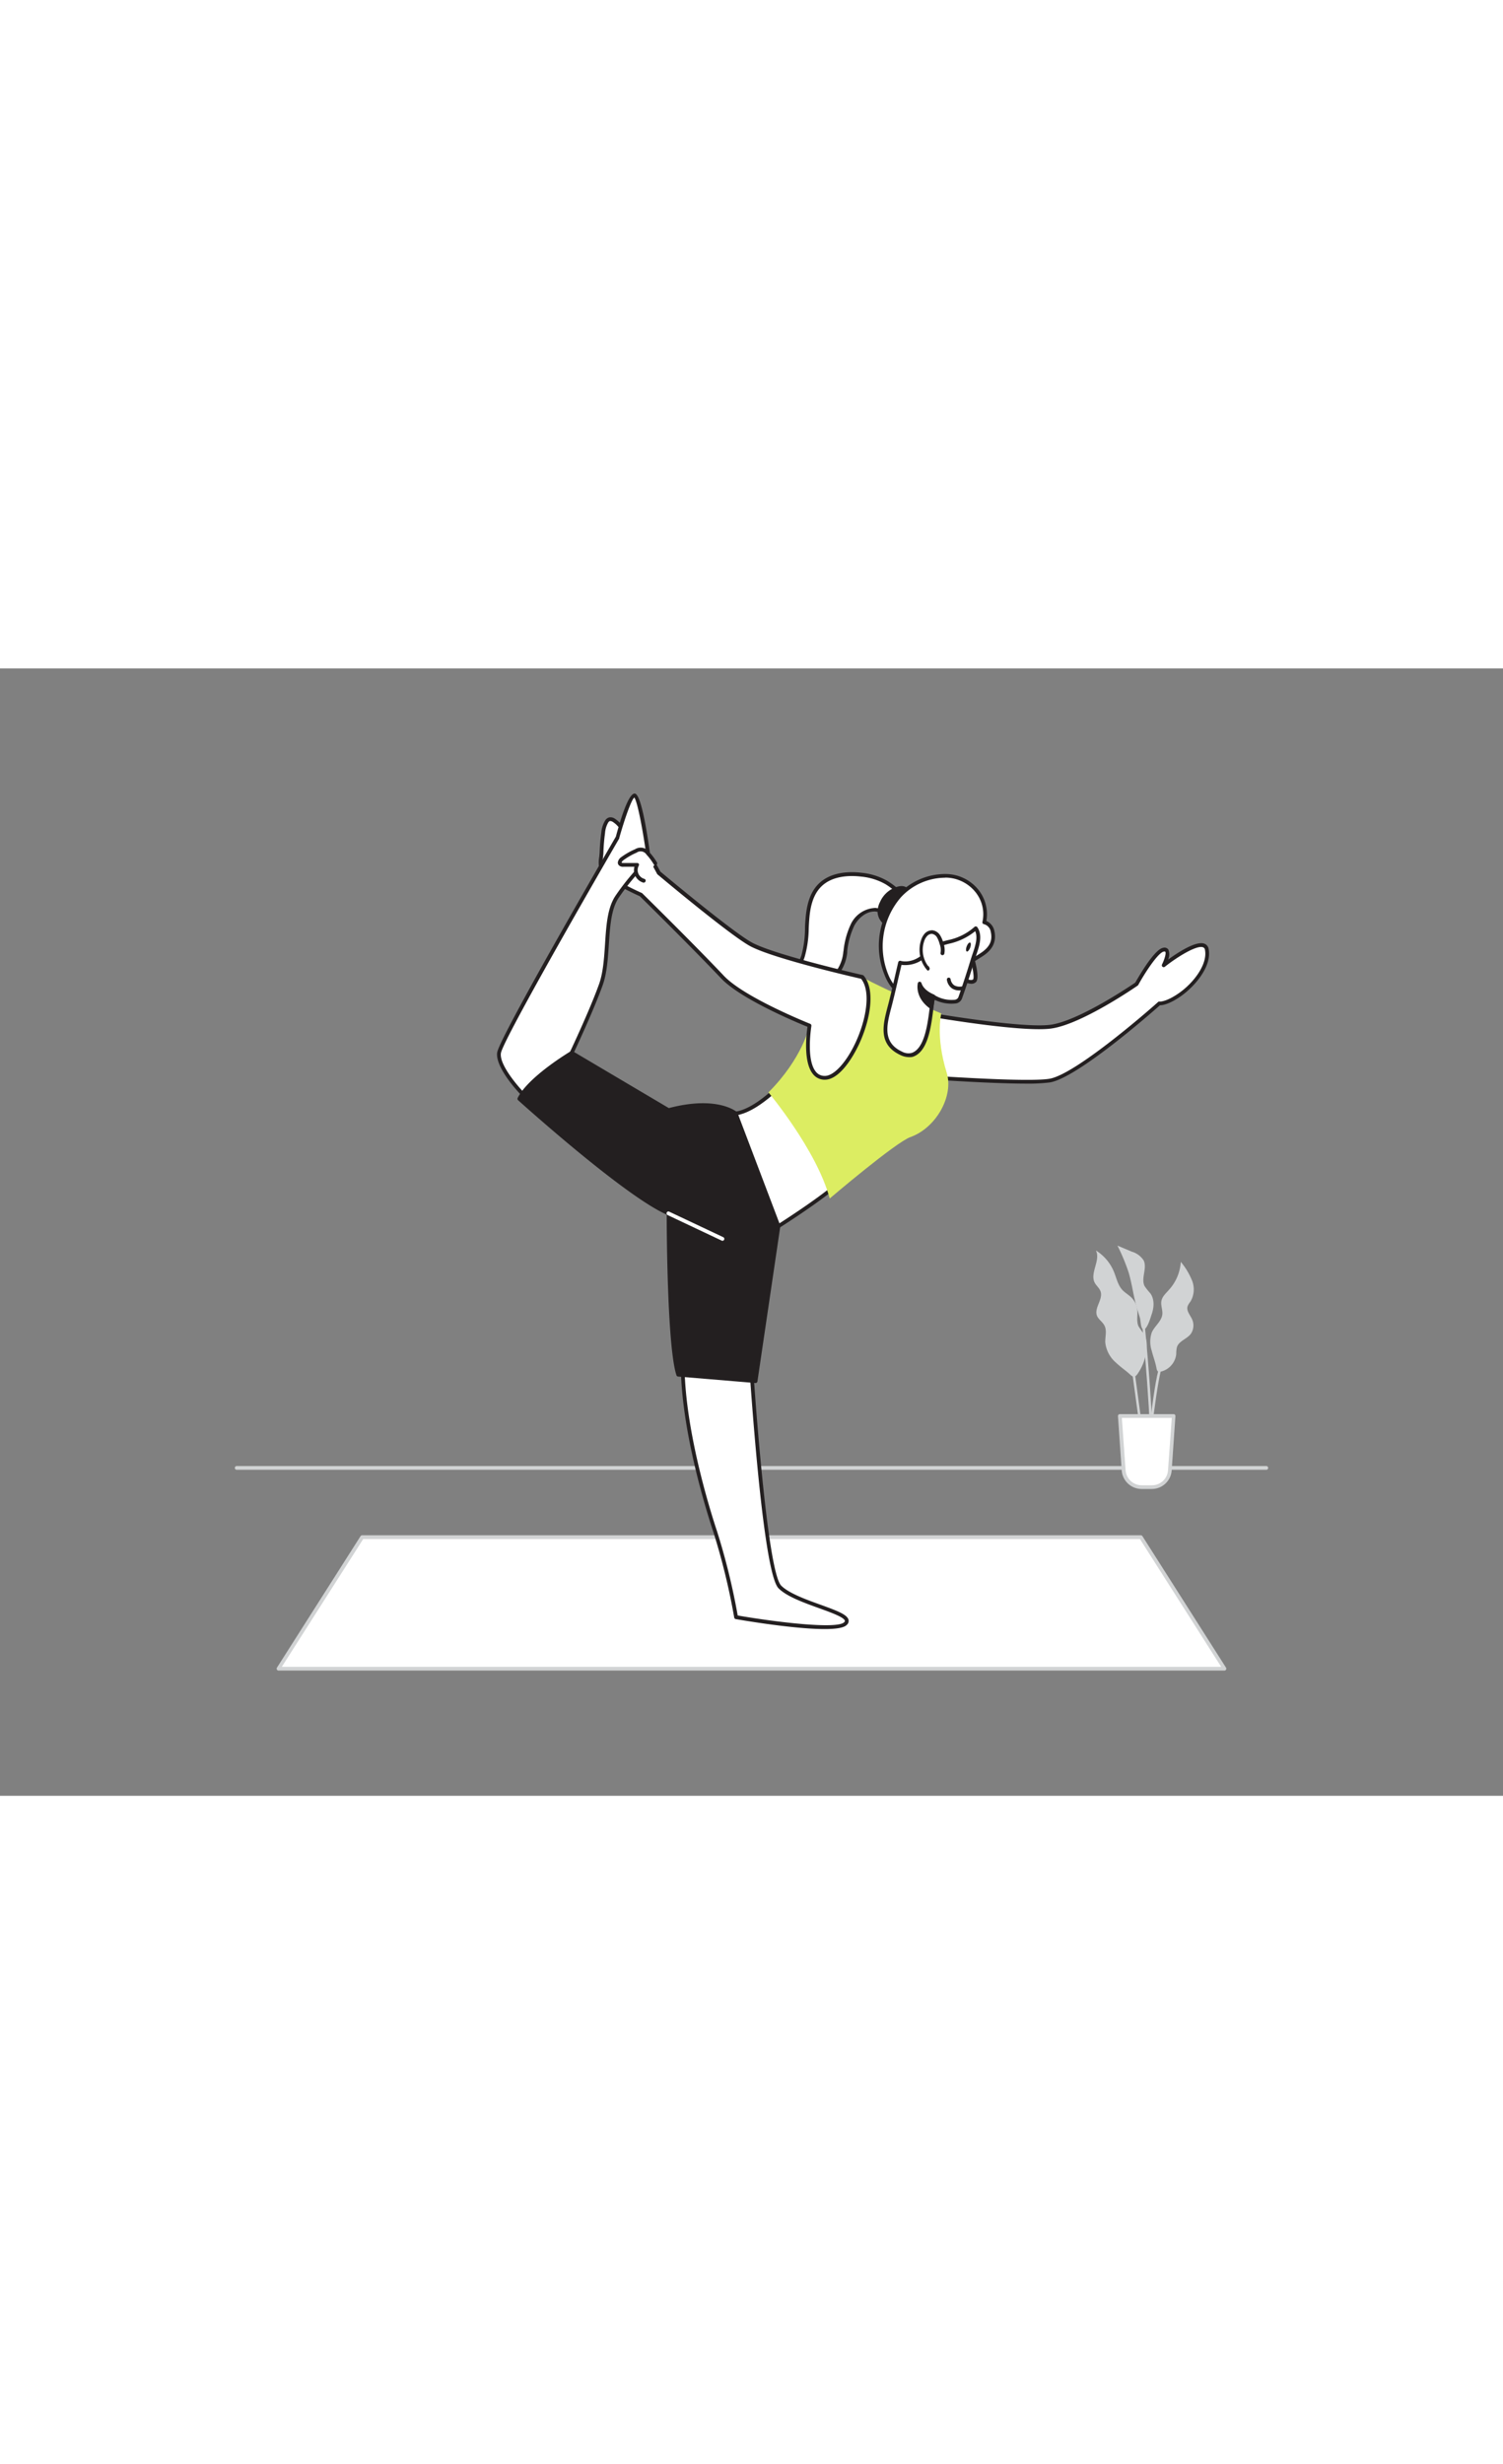 <svg xmlns="http://www.w3.org/2000/svg" viewBox="0 0 400 300" data-imageid="yoga-position-flatline-c0db8" imageName="Yoga position" class="illustrations_image" style="width: 183px;"><rect x="0" y="0" width="400" height="300" fill="#808080" stroke="none"/><g id="_327_yoga_position_flatline" data-name="#327_yoga_position_flatline"><path d="M337,213.25H63a.5.5,0,0,1,0-1H337a.5.5,0,0,1,0,1Z" fill="#d1d3d4"/><path d="M305.17,180.41a6.07,6.07,0,0,0-.7-3.28,22.83,22.83,0,0,1-1.47-2.07c-.62-1.33-.18-2.9-.33-4.36a5.43,5.43,0,0,0-1.53-3.25c-.76-.77-1.75-1.3-2.48-2.1-1.19-1.32-1.54-3.18-2.22-4.83a12.09,12.09,0,0,0-4.78-5.63c1.31,2.63-1.67,6-.32,8.57.43.82,1.24,1.42,1.55,2.3.76,2.11-1.76,4.4-.95,6.49.4,1,1.52,1.65,2,2.64.7,1.34.15,3,.21,4.47a8.24,8.24,0,0,0,2.85,5.38c.94.9,2,1.68,3,2.49,1.22,1,1.73,2,2.79.43A13.44,13.44,0,0,0,305.17,180.41Z" fill="#d1d3d4"/><path d="M306.52,181.6a7.76,7.76,0,0,1,0-4.88c.74-1.72,2.59-2.94,2.81-4.8.14-1.21-.48-2.45-.23-3.65s1.22-2,2-2.91a12.16,12.16,0,0,0,3.15-7.45,18.79,18.79,0,0,1,3,5,6.35,6.35,0,0,1-.43,5.58,4.76,4.76,0,0,0-.76,1.25c-.37,1.18.65,2.29,1.17,3.41a3.94,3.94,0,0,1-.37,4c-1.06,1.33-3.12,1.84-3.64,3.46a8,8,0,0,0-.18,1.84,5.39,5.39,0,0,1-3.88,4.62c-1.26.31-1.23-.19-1.46-1.25C307.41,184.39,306.86,183,306.52,181.6Z" fill="#d1d3d4"/><path d="M302.51,170c-.89-3.09-1.25-6.33-2.19-9.41a53,53,0,0,0-2.93-7l3.84,1.62a5.63,5.63,0,0,1,3.14,2.33c1,2.1-.8,4.78.26,6.85a17,17,0,0,0,1.52,1.91c1.13,1.59,1,3.77.33,5.62-.26.79-1.43,4.9-2.47,3.75-.41-.45-.45-2.15-.62-2.78C303.12,171.92,302.79,171,302.51,170Z" fill="#d1d3d4"/><path d="M304.61,211.13c-.77-5.06-3.16-22.89-3.19-23.07l.66-.09c0,.18,2.42,18,3.19,23.06Z" fill="#d1d3d4"/><path d="M305.51,215.9h-.66c0-6,2.54-29,4-30.54l.49.45C308.37,186.86,305.57,207.68,305.51,215.9Z" fill="#d1d3d4"/><path d="M306.81,214.76l-.66,0c.57-12.95-2.18-40.15-2.2-40.42l.66-.07C304.64,174.52,307.39,201.76,306.81,214.76Z" fill="#d1d3d4"/><path d="M298,198.94h14.29l-1,14.46a4.77,4.77,0,0,1-4.76,4.45H303.8A4.78,4.78,0,0,1,299,213.4Z" fill="#fff"/><path d="M306.56,218.35H303.8a5.3,5.3,0,0,1-5.27-4.91l-1-14.47a.5.5,0,0,1,.14-.38.48.48,0,0,1,.36-.15h14.29a.51.51,0,0,1,.37.15.53.53,0,0,1,.13.38l-1,14.47A5.29,5.29,0,0,1,306.56,218.35Zm-8-18.91,1,13.93a4.3,4.3,0,0,0,4.27,4h2.76a4.28,4.28,0,0,0,4.26-4l1-13.93Z" fill="#d1d3d4"/><polygon points="303.62 231.15 96.39 231.15 74.13 266.18 325.87 266.18 303.62 231.15" fill="#fff"/><path d="M325.87,266.68H74.13a.48.48,0,0,1-.43-.26.49.49,0,0,1,0-.51l22.25-35a.5.5,0,0,1,.42-.23H303.62a.5.5,0,0,1,.42.23l22.25,35a.49.49,0,0,1,0,.51A.48.48,0,0,1,325.87,266.68ZM75,265.68H325l-21.62-34H96.66Z" fill="#d1d3d4"/><path d="M235.79,56.89a17.11,17.11,0,0,0-6.57-2c-3.95-.47-8.36.07-11.13,2.93-2.24,2.32-3,5.7-3.21,8.92s-.12,6.51-1.07,9.59-3.29,6-6.49,6.47c3.52.52,7.11,1,10.62.42a8.39,8.39,0,0,0,5.38-2.88,10.7,10.7,0,0,0,1.61-4.81,22.49,22.49,0,0,1,2-7.31c1.23-2.23,3.51-4.07,6.05-4,2.23.09,7.46,3.55,8.53,0C242.35,61.53,237.72,58,235.79,56.89Z" fill="#fff"/><path d="M214.48,84a49.6,49.6,0,0,1-7.23-.71.49.49,0,0,1-.43-.49.51.51,0,0,1,.43-.5c3.24-.44,5.31-3.57,6.08-6.11a28.2,28.2,0,0,0,.91-7c0-.84.07-1.68.14-2.51.32-4.27,1.39-7.2,3.35-9.23,3.37-3.48,8.68-3.42,11.55-3.07A17.15,17.15,0,0,1,236,56.46c2,1.15,6.9,4.83,6,8A2.61,2.61,0,0,1,240.73,66c-1.42.72-3.49,0-5.31-.64a11.15,11.15,0,0,0-2.44-.67c-2.58-.13-4.63,1.94-5.6,3.72a21,21,0,0,0-1.9,6.82l0,.33a11.28,11.28,0,0,1-1.71,5A8.78,8.78,0,0,1,218,83.7,20.13,20.13,0,0,1,214.48,84Zm-4.94-1.39a26.94,26.94,0,0,0,8.31.11A8,8,0,0,0,222.92,80a10.35,10.35,0,0,0,1.52-4.6l.06-.33a21.8,21.8,0,0,1,2-7.15A7.55,7.55,0,0,1,233,63.73a10.92,10.92,0,0,1,2.74.73c1.63.57,3.49,1.21,4.52.68a1.54,1.54,0,0,0,.77-1c.69-2.28-3.49-5.62-5.51-6.8h0a16.22,16.22,0,0,0-6.37-1.94c-2.68-.32-7.65-.39-10.71,2.78-1.79,1.85-2.77,4.58-3.07,8.61-.07.82-.11,1.65-.14,2.48a29.09,29.09,0,0,1-1,7.22A10.35,10.35,0,0,1,209.54,82.6Z" fill="#231f20"/><path d="M237.73,59.07a6.68,6.68,0,0,0-3,3.23,5.11,5.11,0,0,0-.6,2.91,4,4,0,0,0,2.08,2.87,2.19,2.19,0,0,0,1.57.29,2.57,2.57,0,0,0,1.13-.77C241.14,65.29,244.35,56,237.73,59.07Z" fill="#231f20"/><path d="M237.35,68.92a3.07,3.07,0,0,1-1.42-.4,4.47,4.47,0,0,1-2.34-3.24,5.67,5.67,0,0,1,.65-3.2,7.21,7.21,0,0,1,3.28-3.47h0c2-1,3.43-.89,4.18.15,1.47,2.08-.76,7.44-2.47,9.19a3.1,3.1,0,0,1-1.36.9A2.25,2.25,0,0,1,237.35,68.92Zm.59-9.4a6.26,6.26,0,0,0-2.8,3,4.7,4.7,0,0,0-.56,2.63,3.47,3.47,0,0,0,1.82,2.5,1.82,1.82,0,0,0,1.22.24,2.12,2.12,0,0,0,.89-.63c1.57-1.6,3.41-6.44,2.37-7.91-.53-.74-1.89-.31-2.94.18Z" fill="#231f20"/><path d="M246.14,91.93s25.47,4.46,33.49,3.42S302.52,84,302.52,84s4.93-8.84,7.19-9.13,0,4.17,0,4.17,10.71-8.46,11.49-4.17-3.51,9.44-7.23,12-5.44,2.29-5.44,2.29-21.75,19.34-29.19,20.54S236.12,108,236.12,108" fill="#fff"/><path d="M273.17,110.49c-12.46,0-35.88-1.86-37.09-1.95a.5.5,0,0,1-.45-.54.49.49,0,0,1,.53-.46c.36,0,35.81,2.84,43.1,1.66S308,89,308.2,88.77a.53.53,0,0,1,.42-.12s1.63.18,5.07-2.2c3.93-2.72,7.72-7.68,7-11.52a.81.81,0,0,0-.52-.72C318.43,73.54,313,77,310,79.4a.5.5,0,0,1-.75-.62c.65-1.3,1.16-3,.87-3.38-.06-.08-.23-.08-.36-.06-1.47.19-5,5.54-6.82,8.88a.61.61,0,0,1-.15.17c-.61.42-15.08,10.4-23.12,11.45s-32.59-3.23-33.63-3.42a.5.5,0,1,1,.17-1c.25,0,25.48,4.44,33.33,3.41,7.48-1,21.31-10.35,22.59-11.22,1-1.72,5.16-9,7.5-9.28a1.25,1.25,0,0,1,1.3.47,3.34,3.34,0,0,1-.06,2.68c2.52-1.83,7.44-5.07,9.65-4.23a1.79,1.79,0,0,1,1.15,1.48c.88,4.8-4,10.12-7.43,12.52-3.1,2.15-4.89,2.39-5.54,2.39h0c-2.12,1.88-22,19.35-29.29,20.53A46,46,0,0,1,273.17,110.49Z" fill="#231f20"/><path d="M199.25,175.5s3.72,64.4,8.3,69,20.32,6.87,17.46,9.73-29.12-1.72-29.12-1.72a177.64,177.64,0,0,0-5.51-22.61c-3.44-10.3-12.59-41.5-6.87-58.1" fill="#fff"/><path d="M219.46,255.63c-8.15,0-21.65-2.3-23.65-2.65a.5.5,0,0,1-.41-.41A178.23,178.23,0,0,0,189.91,230c-2.22-6.65-13-40.73-6.87-58.42a.5.5,0,0,1,.94.32c-6,17.39,4.67,51.18,6.87,57.78a177.49,177.49,0,0,1,5.48,22.34c10.08,1.74,26.4,3.73,28.33,1.8.23-.24.2-.36.19-.4-.21-.94-3.73-2.21-6.84-3.33-4-1.45-8.61-3.09-10.81-5.3-4.66-4.66-8.29-66.66-8.45-69.3a.51.51,0,0,1,.47-.53.5.5,0,0,1,.53.47c1,17.86,4.51,65,8.16,68.65,2,2,6.5,3.66,10.44,5.07,4.56,1.65,7.16,2.65,7.48,4.05a1.38,1.38,0,0,1-.47,1.32C224.59,255.34,222.36,255.63,219.46,255.63Z" fill="#231f20"/><path d="M213.52,104.44s-10,12.93-17.76,14c0,0,8,23.78,11.39,30,0,0,13.24-8.37,17.32-12.66Z" fill="#fff"/><path d="M207.15,148.94H207a.54.54,0,0,1-.32-.25c-3.34-6.19-11.09-29.11-11.42-30.08a.48.48,0,0,1,.05-.42.47.47,0,0,1,.35-.24c7.44-1,17.34-13.68,17.44-13.81a.47.47,0,0,1,.47-.18.49.49,0,0,1,.39.32l10.95,31.34a.5.5,0,0,1-.11.51c-4.07,4.29-16.87,12.4-17.41,12.75A.5.5,0,0,1,207.15,148.94Zm-10.73-30.11c1.2,3.51,7.79,22.72,10.92,28.9,2.32-1.49,12.79-8.28,16.55-12.08l-10.54-30.19C211.15,108.15,203.17,117.43,196.42,118.83Z" fill="#231f20"/><path d="M244,87.57c-1.37.42-2.87.19-4.72-1.28a11.75,11.75,0,0,1-3.36-4.7,20.26,20.26,0,0,1,3.5-21c5.12-5.67,15.48-8,20.75-1.18a10,10,0,0,1,1.82,8.2A3,3,0,0,1,264.2,70c.65,2.88-.62,4.71-2.91,6.22-3.76,2.48-7.78,4.57-11.43,7.22C247.73,84.94,246,87,244,87.57Z" fill="#fff"/><path d="M242.79,88.25A6.2,6.2,0,0,1,239,86.68a12.19,12.19,0,0,1-3.5-4.89A20.6,20.6,0,0,1,239,60.22a17.13,17.13,0,0,1,12.77-5.51,11.22,11.22,0,0,1,8.74,4.35,10.45,10.45,0,0,1,2,8.15,3.62,3.62,0,0,1,2.12,2.63c.82,3.66-1.39,5.61-3.13,6.75-1.55,1-3.17,2-4.73,2.93-2.23,1.34-4.54,2.73-6.67,4.27-.69.5-1.35,1.06-2,1.61a12.23,12.23,0,0,1-4,2.64h0A4.52,4.52,0,0,1,242.79,88.25Zm1.2-.68h0ZM251.3,55.7a16.14,16.14,0,0,0-11.52,5.19,19.9,19.9,0,0,0-3.41,20.51,11.35,11.35,0,0,0,3.2,4.5c1.56,1.23,2.92,1.6,4.28,1.19a11.55,11.55,0,0,0,3.68-2.46c.64-.55,1.32-1.12,2-1.65,2.17-1.57,4.5-3,6.75-4.32,1.55-.93,3.16-1.89,4.69-2.9,2.43-1.6,3.24-3.31,2.7-5.7a2.5,2.5,0,0,0-1.8-2,.51.51,0,0,1-.34-.21.46.46,0,0,1-.07-.39,9.41,9.41,0,0,0-1.74-7.79,10.32,10.32,0,0,0-8-4Z" fill="#231f20"/><path d="M258.41,76.13s1.89,6.15.87,7-3.15-.54-3.15-.54" fill="#fff"/><path d="M258.42,83.92a5.45,5.45,0,0,1-2.56-.9.49.49,0,0,1-.14-.69.5.5,0,0,1,.69-.14c.59.38,2,1,2.55.57.39-.41-.09-3.44-1-6.48a.5.5,0,0,1,1-.3c.6,2,1.86,6.57.72,7.54A1.81,1.81,0,0,1,258.42,83.92Z" fill="#231f20"/><path d="M229.46,82.14s3.31,14.21-4.13,18.22-9.88-5.3-9.88-5.3-1.79,8.6-10.94,17.76c0,0,12.86,15.36,16.3,28.24,0,0,17.62-15,21.47-16.34,6.87-2.46,11.6-10.94,9.66-17.17-3-9.7-1.43-15.74-1.43-15.74S236,85.81,229.46,82.14Z" fill="#dced62" class="target-color"/><path d="M259.69,69.11c1.64,2.41-.09,6-.82,8.39q-1.55,5.11-3.33,10.16c-.75,2.13-6.38.53-7.18-.41-.8,4-.87,14.06-5.62,15.56a4,4,0,0,1-2.86-.36c-6.06-2.8-4.17-8.31-2.94-13.14.93-3.65,1.73-7.34,2.6-11,0,0,3.7,1.12,7.19-2.65S254.58,73.73,259.69,69.11Z" fill="#fff"/><path d="M241.85,103.44a5.24,5.24,0,0,1-2.18-.54c-6.07-2.8-4.68-8.11-3.46-12.8l.24-.91c.62-2.43,1.19-4.92,1.75-7.32.28-1.23.56-2.46.85-3.68a.52.52,0,0,1,.24-.32.51.51,0,0,1,.4-.05c.13.05,3.46,1,6.68-2.51,1.78-1.93,3.77-2.47,5.88-3a15.16,15.16,0,0,0,7.1-3.53.44.44,0,0,1,.39-.12.47.47,0,0,1,.36.21c1.51,2.21.49,5.15-.32,7.51-.16.46-.31.9-.43,1.3-1,3.41-2.15,6.83-3.34,10.18a2.06,2.06,0,0,1-1.78,1.31,10,10,0,0,1-5.51-1c-.11.67-.2,1.46-.31,2.32-.61,4.89-1.44,11.58-5.52,12.87A3.53,3.53,0,0,1,241.85,103.44Zm-1.93-24.55-.75,3.2c-.55,2.41-1.13,4.91-1.75,7.35l-.24.91c-1.18,4.52-2.4,9.19,2.91,11.64a3.57,3.57,0,0,0,2.5.34c3.46-1.09,4.28-7.67,4.83-12,.15-1.24.28-2.31.45-3.15a.51.51,0,0,1,.37-.39.52.52,0,0,1,.5.16,8.62,8.62,0,0,0,5.31,1.23,1.2,1.2,0,0,0,1-.66c1.18-3.34,2.3-6.75,3.32-10.14.13-.41.28-.86.44-1.33.68-2,1.51-4.36.72-6.13a16.57,16.57,0,0,1-7,3.35c-2.06.55-3.83,1-5.42,2.75A8.07,8.07,0,0,1,239.92,78.89Z" fill="#231f20"/><path d="M256.21,85.08s-3.13.86-3.74-2.3" fill="#fff"/><path d="M255.3,85.69a3.49,3.49,0,0,1-1.86-.49A3.37,3.37,0,0,1,252,82.87a.5.5,0,0,1,.4-.58.51.51,0,0,1,.59.39,2.37,2.37,0,0,0,1,1.67,3.09,3.09,0,0,0,2.12.25.5.5,0,0,1,.61.35.51.51,0,0,1-.35.62A4.26,4.26,0,0,1,255.3,85.69Z" fill="#231f20"/><path d="M248.36,87.25s-2.84-1-3.61-3.38c0,0-.88,3.49,3.13,6.31Z" fill="#231f20"/><path d="M247.88,90.67a.47.47,0,0,1-.28-.09c-4.25-3-3.37-6.68-3.33-6.83a.5.5,0,0,1,.47-.38.52.52,0,0,1,.49.35c.68,2.12,3.27,3,3.3,3.06a.5.5,0,0,1,.33.55l-.48,2.93a.52.52,0,0,1-.3.38A.64.64,0,0,1,247.88,90.67Zm-2.61-4.93a6.17,6.17,0,0,0,2.26,3.53l.27-1.71A7.54,7.54,0,0,1,245.27,85.74Z" fill="#231f20"/><ellipse cx="257.74" cy="74.14" rx="1.27" ry="0.5" transform="translate(98.44 289.9) rotate(-69.61)" fill="#231f20"/><path d="M250.93,75.83a5,5,0,0,0-.27-2.63,6.82,6.82,0,0,0-.79-1.91,2.33,2.33,0,0,0-1.67-1.11,2.19,2.19,0,0,0-1.66.67,4.08,4.08,0,0,0-.92,1.57,7.64,7.64,0,0,0,1.47,7.5l-.13-.26" fill="#fff"/><path d="M247.09,80.42a.49.49,0,0,1-.37-.16,8.2,8.2,0,0,1-1.57-8,4.67,4.67,0,0,1,1-1.76,2.69,2.69,0,0,1,2.05-.81,2.83,2.83,0,0,1,2,1.33,7.5,7.5,0,0,1,.85,2,5.39,5.39,0,0,1,.27,2.9.5.5,0,0,1-1-.26,4.54,4.54,0,0,0-.26-2.36,7,7,0,0,0-.72-1.78,1.88,1.88,0,0,0-1.3-.88,1.68,1.68,0,0,0-1.26.53,3.55,3.55,0,0,0-.81,1.38,7.18,7.18,0,0,0,1,6.61.48.48,0,0,1,.27.24l.13.26a.5.5,0,0,1-.17.64A.48.48,0,0,1,247.09,80.42Z" fill="#231f20"/><path d="M229.46,82.14s-22.31-5-29.25-8.51c-5-2.48-24.9-19.21-24.9-19.21a54,54,0,0,0-3.9-6.43,19.33,19.33,0,0,0-3.52-4.08c-.57-.45-1.28-.64-1.83-1-1-.7-1.6-1.77-2.68-2.42a1.59,1.59,0,0,0-1.18-.31,1.46,1.46,0,0,0-.79.66,6.89,6.89,0,0,0-.88,3,50.6,50.6,0,0,0-.44,5.21c-.05,1.39-.5,3.27,0,4.6.86,2.36,10.52,6.65,10.52,6.65s14.13,13.92,21.68,21.92c5.63,6,23.18,12.92,23.18,12.92S213.09,109,219.53,109,234.88,88.6,229.46,82.14Z" fill="#fff"/><path d="M219.53,109.45A3.93,3.93,0,0,1,216.4,108c-2.69-3.19-1.77-10.78-1.5-12.63-2.64-1.07-17.74-7.34-23-12.9-7.2-7.63-20.56-20.81-21.61-21.84-1.33-.6-9.81-4.47-10.7-6.9a8.4,8.4,0,0,1-.12-3.54c.05-.44.09-.86.11-1.25.06-1.74.21-3.51.44-5.26a7.49,7.49,0,0,1,1-3.16,1.87,1.87,0,0,1,1.08-.87,2,2,0,0,1,1.57.36,7.85,7.85,0,0,1,1.6,1.41,8.31,8.31,0,0,0,1.11,1,6.65,6.65,0,0,0,.76.42,5.35,5.35,0,0,1,1.1.63,19.6,19.6,0,0,1,3.61,4.18,54.68,54.68,0,0,1,3.89,6.41c1.36,1.13,20,16.73,24.73,19.07,6.8,3.4,28.91,8.42,29.13,8.47a.44.44,0,0,1,.27.17c3.22,3.83,1.69,11.91-1.24,18.21C226.47,104.58,223,109.45,219.53,109.45Zm-57.1-68.84h-.11a1,1,0,0,0-.49.46,6.67,6.67,0,0,0-.81,2.75,49.66,49.66,0,0,0-.43,5.15c0,.41-.07.86-.11,1.33a7.55,7.55,0,0,0,.06,3.09c.57,1.57,6.59,4.74,10.25,6.36a.56.56,0,0,1,.15.1c.14.14,14.22,14,21.69,21.93,5.49,5.82,22.83,12.73,23,12.8a.52.52,0,0,1,.31.55c0,.09-1.5,9,1.21,12.22a2.94,2.94,0,0,0,2.37,1.09c2.41,0,5.69-3.56,8.16-8.85,2.68-5.74,4.27-13.47,1.49-17-2.23-.51-22.52-5.18-29.19-8.51-5-2.48-24.18-18.59-25-19.27a.48.48,0,0,1-.12-.16A55.41,55.41,0,0,0,171,48.28a18.87,18.87,0,0,0-3.42-4,4.13,4.13,0,0,0-.9-.51,6.44,6.44,0,0,1-.92-.51,10,10,0,0,1-1.25-1.17,6.46,6.46,0,0,0-1.39-1.23A1.47,1.47,0,0,0,162.43,40.61Z" fill="#231f20"/><path d="M152.13,102.29s5.14-10.88,7.72-18,.65-17.84,4.3-23.43a61.63,61.63,0,0,1,8.51-10.08s-2.28-17-3.79-17S164.36,45,164.36,45s-30.91,53.23-31.55,57.31,7.08,12,7.94,12.45S152.13,102.29,152.13,102.29Z" fill="#fff"/><path d="M140.74,115.25a.37.37,0,0,1-.21-.06c-1-.5-8.9-8.65-8.21-13,.64-4.09,29.9-54.54,31.58-57.42,1.41-5.25,3.42-11.47,5-11.47,1.29,0,2.73,5.85,4.29,17.39a.5.5,0,0,1-.16.43,62.78,62.78,0,0,0-8.43,10c-1.95,3-2.25,7.51-2.56,12.31-.26,3.82-.51,7.78-1.69,11-2.55,7.06-7.69,17.94-7.74,18.05l-.06.1C143.21,114,141.33,115.25,140.74,115.25Zm28.07-80.89c-.81.6-2.67,6-4,10.75a.61.61,0,0,1,0,.12c-10.68,18.39-31,54-31.5,57.14-.55,3.52,6.2,10.83,7.54,11.84,1.25-.77,7-7.46,10.86-12.19.4-.84,5.24-11.14,7.68-17.9,1.13-3.1,1.38-7,1.63-10.74.32-4.93.62-9.58,2.72-12.79a63.39,63.39,0,0,1,8.4-10C171.14,43.26,169.65,35.41,168.81,34.36Zm-16.68,67.93h0Z" fill="#231f20"/><path d="M195.76,118.44s-5-4.34-17.87-.91l-25.76-15.24S141,109,138.18,114.53c0,0,28.55,25.76,39.71,30.48,0,0,0,35.2,2.57,42.93l20.61,1.72,6.08-41.22Z" fill="#231f20"/><path d="M201.07,190.16h0l-20.61-1.72a.5.5,0,0,1-.43-.34c-2.47-7.41-2.6-39-2.6-42.76-11.3-5-38.39-29.4-39.55-30.44a.5.5,0,0,1-.11-.6c2.82-5.64,13.68-12.16,14.14-12.44a.52.52,0,0,1,.51,0L178,117c12.84-3.37,17.92.88,18.13,1.06a.56.56,0,0,1,.14.2l11.39,30a.52.52,0,0,1,0,.25l-6.08,41.21A.51.51,0,0,1,201.07,190.16Zm-20.23-2.69,19.8,1.65,6-40.62-11.3-29.75c-.72-.53-5.82-3.8-17.32-.73a.54.54,0,0,1-.39-.06l-25.5-15.08c-1.62,1-10.62,6.68-13.33,11.54,3,2.71,28.92,25.75,39.28,30.13a.5.5,0,0,1,.31.46C178.39,145.36,178.42,179.31,180.84,187.47Z" fill="#231f20"/><path d="M174.43,51.89a16,16,0,0,0-2-2.7,3,3,0,0,0-1.37-1,2.94,2.94,0,0,0-1.83.32,17.45,17.45,0,0,0-3.61,2.06c-.46.34-.94,1-.55,1.41a1.06,1.06,0,0,0,.82.24h3.69a2.94,2.94,0,0,0,1.76,4.24" fill="#fff"/><path d="M171.34,57l-.14,0a3.45,3.45,0,0,1-2.36-4.22H165.9a1.53,1.53,0,0,1-1.2-.4,1,1,0,0,1-.27-.81,2.12,2.12,0,0,1,.9-1.35,18.81,18.81,0,0,1,3.7-2.11,2.8,2.8,0,0,1,3.76.76,16.14,16.14,0,0,1,2.07,2.79.5.5,0,0,1-.86.5,15.37,15.37,0,0,0-1.94-2.61,1.85,1.85,0,0,0-2.64-.52,17.6,17.6,0,0,0-3.5,2,1.16,1.16,0,0,0-.49.64c0,.08.17.1.46.11h3.69A.48.48,0,0,1,170,52a.48.48,0,0,1,0,.49A2.43,2.43,0,0,0,171.48,56a.5.5,0,0,1,.34.61A.52.52,0,0,1,171.34,57Z" fill="#231f20"/><path d="M192.27,152.31a.54.54,0,0,1-.21-.05l-14.39-6.8a.5.5,0,0,1-.23-.67.49.49,0,0,1,.66-.23l14.38,6.79a.5.5,0,0,1,.24.67A.49.49,0,0,1,192.27,152.31Z" fill="#fff"/></g></svg>